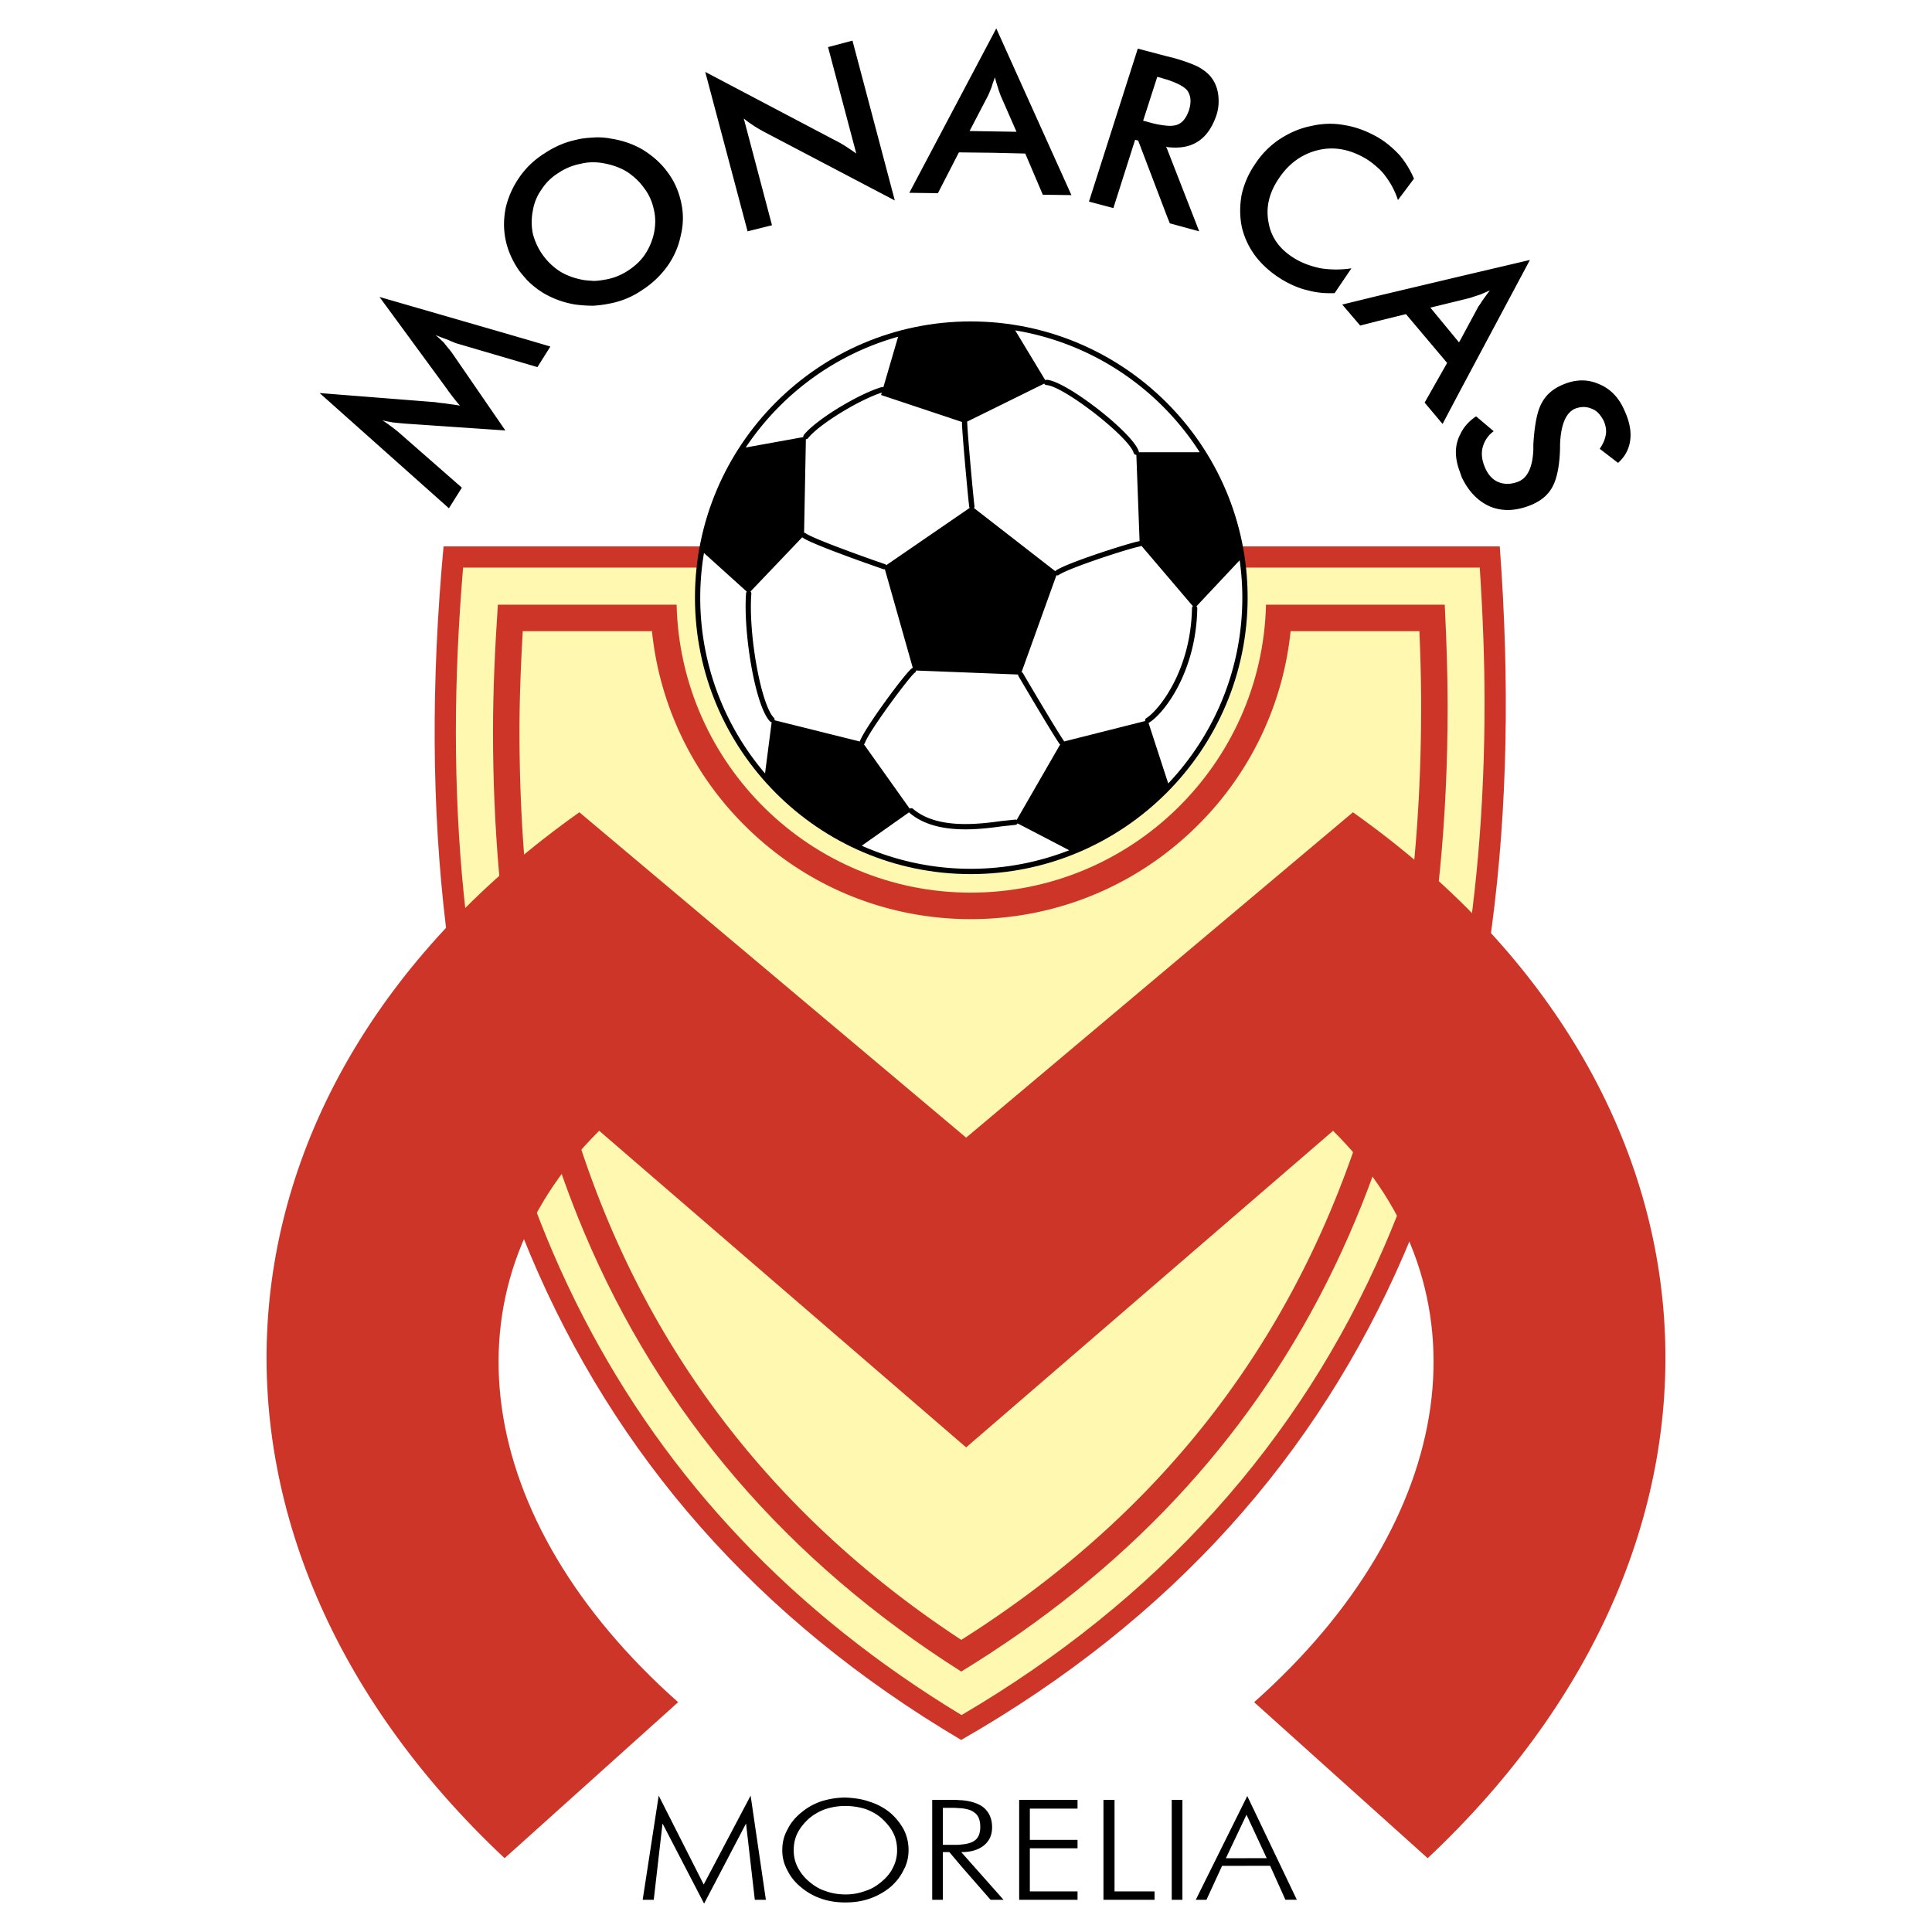<svg xmlns="http://www.w3.org/2000/svg" width="2500" height="2500" viewBox="0 0 192.756 192.756"><g fill-rule="evenodd" clip-rule="evenodd"><path fill="#fff" d="M0 0h192.756v192.756H0V0z"/><path d="M124.326 186.154v-.762h2.055l-2.018-4.338-.037.076v-1.713l.113-.229 4.947 10.352h-1.141l-1.523-3.387h-2.396v.001zm0-6.736v1.713l-2.018 4.262h2.018v.762h-2.398l-1.559 3.387h-1.066l5.023-10.124zm-28.39 6.812v-1.408l4.186 4.719h-1.293l-2.893-3.311zm0-1.447v-.76c.571-.039 1.027-.191 1.293-.381.381-.268.572-.725.572-1.371 0-.686-.191-1.18-.609-1.445-.266-.229-.685-.344-1.256-.418v-.801c.914.076 1.598.305 2.094.646.607.457.951 1.143.951 2.057 0 .76-.268 1.369-.838 1.826-.534.419-1.256.647-2.207.647zm5.746 4.758v-9.971h5.824v.875h-4.758v3.121h4.758v.836h-4.758v4.301h4.758v.838h-5.824zm8.41 0v-9.971h1.105v9.133h3.994v.838h-5.099zm6.812 0v-9.971h1.066v9.971h-1.066zm-20.968-9.934v.801c-.228 0-.495-.039-.799-.039h-1.065v3.691h1.065c.305 0 .571 0 .799-.037v.76h-.038l.038.039v1.408l-1.218-1.447h-.647v4.758h-1.065v-9.971h2.169c.266 0 .533.037.761.037zm-11.57 10.2v-.799c.685 0 1.332-.113 1.941-.344.647-.189 1.18-.531 1.674-.949.495-.42.875-.877 1.142-1.447a3.72 3.72 0 0 0 .38-1.674c0-.609-.114-1.18-.38-1.713-.267-.533-.647-.99-1.142-1.447-.457-.418-1.027-.723-1.636-.951a6.974 6.974 0 0 0-1.979-.303v-.838c.837.037 1.674.152 2.398.418a5.98 5.98 0 0 1 2.055 1.104 5.939 5.939 0 0 1 1.37 1.713 4.49 4.49 0 0 1 .457 2.018c0 .684-.152 1.369-.495 1.979-.305.646-.761 1.217-1.332 1.713a6.794 6.794 0 0 1-2.055 1.141c-.761.265-1.56.379-2.398.379zm-14.118.115L66.1 181.93l-.875 7.611H64.12l1.599-10.389 4.49 8.865 4.681-8.865 1.522 10.389h-1.104l-.875-7.611-4.185 7.992zm14.118-10.58v.838h-.038c-.685 0-1.332.113-1.941.303a5.204 5.204 0 0 0-1.674.951c-.495.457-.875.914-1.142 1.447-.267.533-.38 1.104-.38 1.713 0 .607.114 1.141.38 1.674a4.58 4.58 0 0 0 1.142 1.447c.495.418 1.028.76 1.636.949.609.23 1.294.344 1.979.344h.038v.799h-.038c-.837 0-1.636-.113-2.397-.381a6.165 6.165 0 0 1-2.017-1.141c-.609-.496-1.065-1.066-1.37-1.713a4.018 4.018 0 0 1-.495-1.979c0-.725.152-1.408.495-2.018.305-.646.761-1.217 1.37-1.713a6.183 6.183 0 0 1 2.017-1.141 8.092 8.092 0 0 1 2.397-.381h.038v.002zM76.222 13.148l13.053 6.851-4.224-15.947-2.436.647 2.816 10.619c-.419-.305-.837-.571-1.18-.8a15.726 15.726 0 0 0-1.104-.608L70.361 7.173l4.225 15.908 2.436-.609-2.816-10.655c.304.266.647.495.99.723.341.228.683.418 1.026.608zM37.861 29.626l6.584 8.981c.038.076.152.19.267.38.457.609.837 1.104 1.18 1.484-.609-.114-1.104-.152-1.522-.229a9.61 9.61 0 0 1-.913-.114l-11.569-.913 12.9 11.495 1.293-2.056-6.127-5.366a13.867 13.867 0 0 0-.951-.761 12.376 12.376 0 0 0-.875-.609c.342.115.685.152 1.065.229.381.038.761.076 1.18.114l10.047.686-5.366-7.802c-.266-.343-.533-.647-.761-.951a15.2 15.2 0 0 0-.837-.762c.304.114.646.267 1.104.419.532.228.875.38 1.028.418l7.002 2.055 1.027.304 1.294-2.055-2.321-.685-14.729-4.262zM66.632 17.22c-.647-.914-1.484-1.636-2.437-2.246-.951-.571-2.017-.951-3.234-1.142a6.79 6.79 0 0 0-1.75-.114c-.571.038-1.142.075-1.712.228-1.104.229-2.169.685-3.197 1.371a8.907 8.907 0 0 0-1.713 1.407c-.266.305-.533.609-.761.952a8.82 8.82 0 0 0-1.37 3.044c-.229 1.142-.229 2.207 0 3.273.228 1.066.685 2.055 1.332 3.006.267.343.533.646.799.952a8.754 8.754 0 0 0 1.637 1.294 9.18 9.18 0 0 0 3.197 1.142c.608.076 1.18.114 1.789.114a11.822 11.822 0 0 0 1.674-.228 8.4 8.4 0 0 0 3.235-1.371 9.142 9.142 0 0 0 2.474-2.36 7.991 7.991 0 0 0 1.332-3.082 7.133 7.133 0 0 0 .038-3.235c-.229-1.064-.648-2.092-1.333-3.005zm-1.37 5.975a6.16 6.16 0 0 1-.875 2.131c-.418.647-.989 1.18-1.674 1.636a5.91 5.91 0 0 1-2.208.914c-.418.076-.875.152-1.293.152-.38-.038-.723-.038-1.104-.115-.799-.151-1.56-.418-2.245-.837a6.36 6.36 0 0 1-2.702-3.768 5.772 5.772 0 0 1 0-2.283 4.985 4.985 0 0 1 .875-2.131 5.298 5.298 0 0 1 1.674-1.636 5.927 5.927 0 0 1 2.208-.914 5.014 5.014 0 0 1 1.294-.152c.38 0 .723.039 1.104.114.799.152 1.561.418 2.246.837.685.457 1.256.989 1.712 1.637.495.646.8 1.37.952 2.093.188.761.188 1.523.036 2.322zM152.641 25.935l-6.965 1.637-8.182 1.94-3.578.875 1.789 2.093 1.789-.457 2.777-.685 4.109 4.871-2.244 3.958 1.789 2.131 1.75-3.311 6.966-13.052zm-7.079 8.22l-2.855-3.463 2.969-.723 1.064-.266c.305-.114.572-.191.914-.305.305-.114.609-.266.99-.418-.266.342-.457.609-.648.875-.189.267-.342.533-.494.723l-1.826 3.387-.114.19zM99.057 3.482l-8.335 15.755 2.854.038 2.093-4.072 3.388.039 3.234.077 1.75 4.109 2.855.038-7.498-16.632-.341.648zm.759 6.013l1.6 3.653-2.359-.038-2.322-.038L98.6 9.495c.113-.267.229-.533.342-.837.039-.114.076-.267.115-.381.076-.19.152-.38.189-.571.115.343.191.686.305.99.076.304.189.57.265.799zM162.078 40.967c-.57-1.332-1.447-2.207-2.588-2.664-1.143-.494-2.322-.457-3.578.077-.988.418-1.674 1.027-2.092 1.827-.457.799-.723 2.207-.838 4.148v.533c-.076 1.713-.57 2.778-1.484 3.159-.686.267-1.332.304-1.941.076-.607-.228-1.064-.723-1.369-1.408-.342-.761-.42-1.446-.268-2.055a2.884 2.884 0 0 1 1.105-1.637l-1.752-1.484c-.76.495-1.293 1.142-1.598 1.827-.152.266-.229.533-.305.799-.229.914-.113 1.903.305 2.968.037.152.113.305.152.457.686 1.446 1.637 2.436 2.893 2.969 1.256.494 2.586.418 4.072-.19.988-.419 1.711-1.028 2.131-1.865.418-.799.686-2.093.723-3.805v-.343c.076-1.979.57-3.159 1.484-3.577.609-.229 1.141-.229 1.674 0 .533.19.914.647 1.219 1.256.189.457.266.914.189 1.332-.076.457-.266.914-.607 1.408l1.826 1.408c.686-.609 1.104-1.37 1.217-2.283.114-.878-.076-1.867-.57-2.933zM131.785 26.772c-.914-.19-1.826-.495-2.627-.99-1.445-.875-2.32-2.055-2.586-3.539-.307-1.522.037-3.007 1.027-4.452.988-1.485 2.32-2.437 3.918-2.817 1.6-.38 3.16-.076 4.721.837.455.266.875.609 1.256.951.266.229.494.495.723.799a8.041 8.041 0 0 1 1.256 2.397l1.598-2.131a9.155 9.155 0 0 0-1.445-2.36c-.609-.646-1.293-1.256-2.131-1.75-1.066-.609-2.133-1.028-3.273-1.218-1.143-.229-2.283-.19-3.426.076-1.141.228-2.17.685-3.158 1.333a8.6 8.6 0 0 0-2.398 2.435 8.718 8.718 0 0 0-1.369 3.121c-.189 1.104-.189 2.169.037 3.235a7.809 7.809 0 0 0 1.408 2.931c.686.875 1.561 1.636 2.627 2.283.838.495 1.713.875 2.588 1.066.838.228 1.713.304 2.625.266l1.676-2.474a10.131 10.131 0 0 1-3.047.001zM120.863 7.744c-.305-.418-.762-.761-1.295-1.066-.533-.267-1.332-.571-2.398-.875l-.76-.19-2.893-.761-4.871 15.261 2.436.647 2.168-6.812.305.076 2.855 7.497.305.761 2.93.799-3.234-8.297-.076-.152c.037 0 .076 0 .076.038 1.219.152 2.244 0 3.082-.533.838-.532 1.447-1.408 1.865-2.625.229-.686.266-1.37.191-2.018-.078-.646-.305-1.255-.686-1.75zm-2.246 3.273c-.268.761-.646 1.256-1.219 1.446-.229.076-.57.114-.988.076a9.233 9.233 0 0 1-1.902-.38l-.457-.114 1.408-4.376.457.114c.189.077.342.115.494.152 1.027.343 1.713.685 2.055 1.104.342.494.418 1.14.152 1.978z"/><path d="M95.897 173.596C55.1 149.467 39.269 108.289 44.254 54.516h105.378c3.997 53.773-11.605 94.951-53.735 119.08z" fill="#cd3529"/><path d="M147.635 56.629c.301 4.601.48 9.112.48 13.492 0 20.667-3.348 38.85-9.994 54.211-8.484 19.609-22.684 35.336-42.19 46.781-33.507-20.293-50.448-53.225-50.448-98.099 0-5.293.249-10.761.72-16.385h101.432z" fill="#fff8b0"/><path d="M144.141 60.33h-17.832c-.381 15.905-13.445 28.729-29.459 28.729-15.953 0-28.966-12.824-29.345-28.729H49.672c-.288 4.3-.484 8.539-.484 12.642 0 18.854 3.038 35.597 9.079 49.945 7.633 18.129 20.291 32.863 37.636 43.854 32.532-19.893 48.528-51.5 48.528-96.324-.001-3.293-.119-6.683-.29-10.117z" fill="#cd3529"/><path d="M141.615 62.972c.115 2.793.172 5.219.172 7.474 0 43.193-15.035 73.671-45.88 93.164-16.156-10.598-28.005-24.617-35.205-41.719-5.887-13.982-8.873-30.44-8.873-48.919 0-2.991.11-6.237.329-9.999h12.889a31.91 31.91 0 0 0 9.438 19.572c6.019 5.905 13.961 9.157 22.364 9.157 8.43 0 16.401-3.251 22.438-9.153a31.868 31.868 0 0 0 9.477-19.576l12.851-.001z" fill="#fff8b0"/><path d="M134.982 81.042l-38.59 32.462-38.589-32.462c-38.514 27.248-41.825 72.08-7.459 104.351l17.315-15.564c-20.513-18.191-23.786-41.217-7.878-57.01l36.61 31.588 36.61-31.588c15.908 15.793 12.598 38.818-7.877 57.01l17.316 15.564c34.328-32.272 31.017-77.104-7.458-104.351z" fill="#cd3529"/><path d="M69.336 59.62c0 15.213 12.342 27.589 27.513 27.589 15.233 0 27.627-12.376 27.627-27.589 0-15.192-12.395-27.551-27.627-27.551-15.171-.001-27.513 12.359-27.513 27.551z"/><path d="M96.504 42.19c0 .789.603 7.444.72 8.298a.269.269 0 0 1-.053.198l8.111 6.3a.187.187 0 0 1 .053-.056c1.096-.771 7.311-2.755 8.326-2.937.012-.002.023.001.035.001l-.322-8.615a.263.263 0 0 1-.264-.185c-.473-1.604-6.982-6.67-8.705-6.775a.257.257 0 0 1-.217-.148l-7.715 3.803a.24.24 0 0 1 .031.116z" fill="#fff"/><path d="M113.619 45.045c.008.024.006.05.006.075h6.072c-4.057-6.336-10.686-10.879-18.41-12.155l3.002 4.968a.253.253 0 0 1 .148-.041c1.952.119 8.645 5.334 9.182 7.153zM91.009 66.659c.019-.011.04-.015.061-.021l-2.789-9.852a.252.252 0 0 1-.156 0c-.07-.024-7.058-2.427-8.062-3.158-.009-.007-.015-.018-.024-.025l-5.159 5.408a.26.26 0 0 1 .083.209c-.312 4.05.968 11.113 2.245 12.39a.26.26 0 0 1 .065.25l8.514 2.12c.002-.008.001-.016.003-.022.431-1.253 4.625-6.959 5.219-7.299z" fill="#fff"/><path d="M74.437 59.181a.261.261 0 0 1 .07-.154l-4.271-3.854a26.977 26.977 0 0 0 6.092 21.991l.66-5.108a.258.258 0 0 1-.154-.071c-1.486-1.487-2.698-8.901-2.397-12.804zM114.369 71.648c1.176-.719 4.439-4.654 4.555-10.968a.26.26 0 0 1 .094-.195l-5.141-6.034a.266.266 0 0 1-.123.062c-1.133.202-7.15 2.171-8.115 2.849a.254.254 0 0 1-.238.028l-3.479 9.671c.057.02.107.056.141.112.031.055 3.24 5.524 4.062 6.72a.273.273 0 0 1 .035.085l8.094-2.042a.261.261 0 0 1 .115-.288z" fill="#fff"/><path d="M123.947 59.62c0-1.264-.094-2.505-.264-3.723l-4.316 4.597c.053.05.086.118.086.196-.117 6.409-3.35 10.519-4.809 11.41-.018.011-.037.014-.057.021l1.967 6.045c4.579-4.848 7.393-11.374 7.393-18.546zM80.2 43.398c1.133-1.458 5.331-4.045 7.744-4.772a.256.256 0 0 1 .187.016l1.474-5.046c-6.29 1.758-11.661 5.741-15.204 11.051l5.751-1.04a.256.256 0 0 1 .048-.209z" fill="#fff"/><path d="M80.617 43.722a.258.258 0 0 1-.214.097l-.18 9.337a.264.264 0 0 1 .15.045c.736.536 5.749 2.342 7.922 3.084.056.02.098.058.129.103l8.323-5.718a.26.26 0 0 1-.047-.112c-.122-.894-.725-7.534-.725-8.37a.25.25 0 0 1 .017-.083l-8.087-2.695.069-.24c-2.31.741-6.311 3.206-7.357 4.552zM91.084 80.692c2.437 2.085 6.609 1.523 8.852 1.221l1.365-.143a.222.222 0 0 1 .135.031l4.34-7.531a.268.268 0 0 1-.088-.077c-.832-1.212-3.949-6.526-4.082-6.752a.255.255 0 0 1-.029-.144l-10.182-.399a.266.266 0 0 1-.122.219c-.454.286-4.562 5.791-4.982 7.013a.258.258 0 0 1-.1.125l4.571 6.428a.259.259 0 0 1 .322.009z" fill="#fff"/><path d="M101.301 82.299l-1.295.138c-2.322.313-6.648.896-9.266-1.343-.017-.015-.027-.034-.04-.051l-4.724 3.334a26.754 26.754 0 0 0 10.873 2.303c3.465 0 6.778-.66 9.827-1.85l-5.15-2.679a.305.305 0 0 1-.225.148z" fill="#fff"/></g></svg>